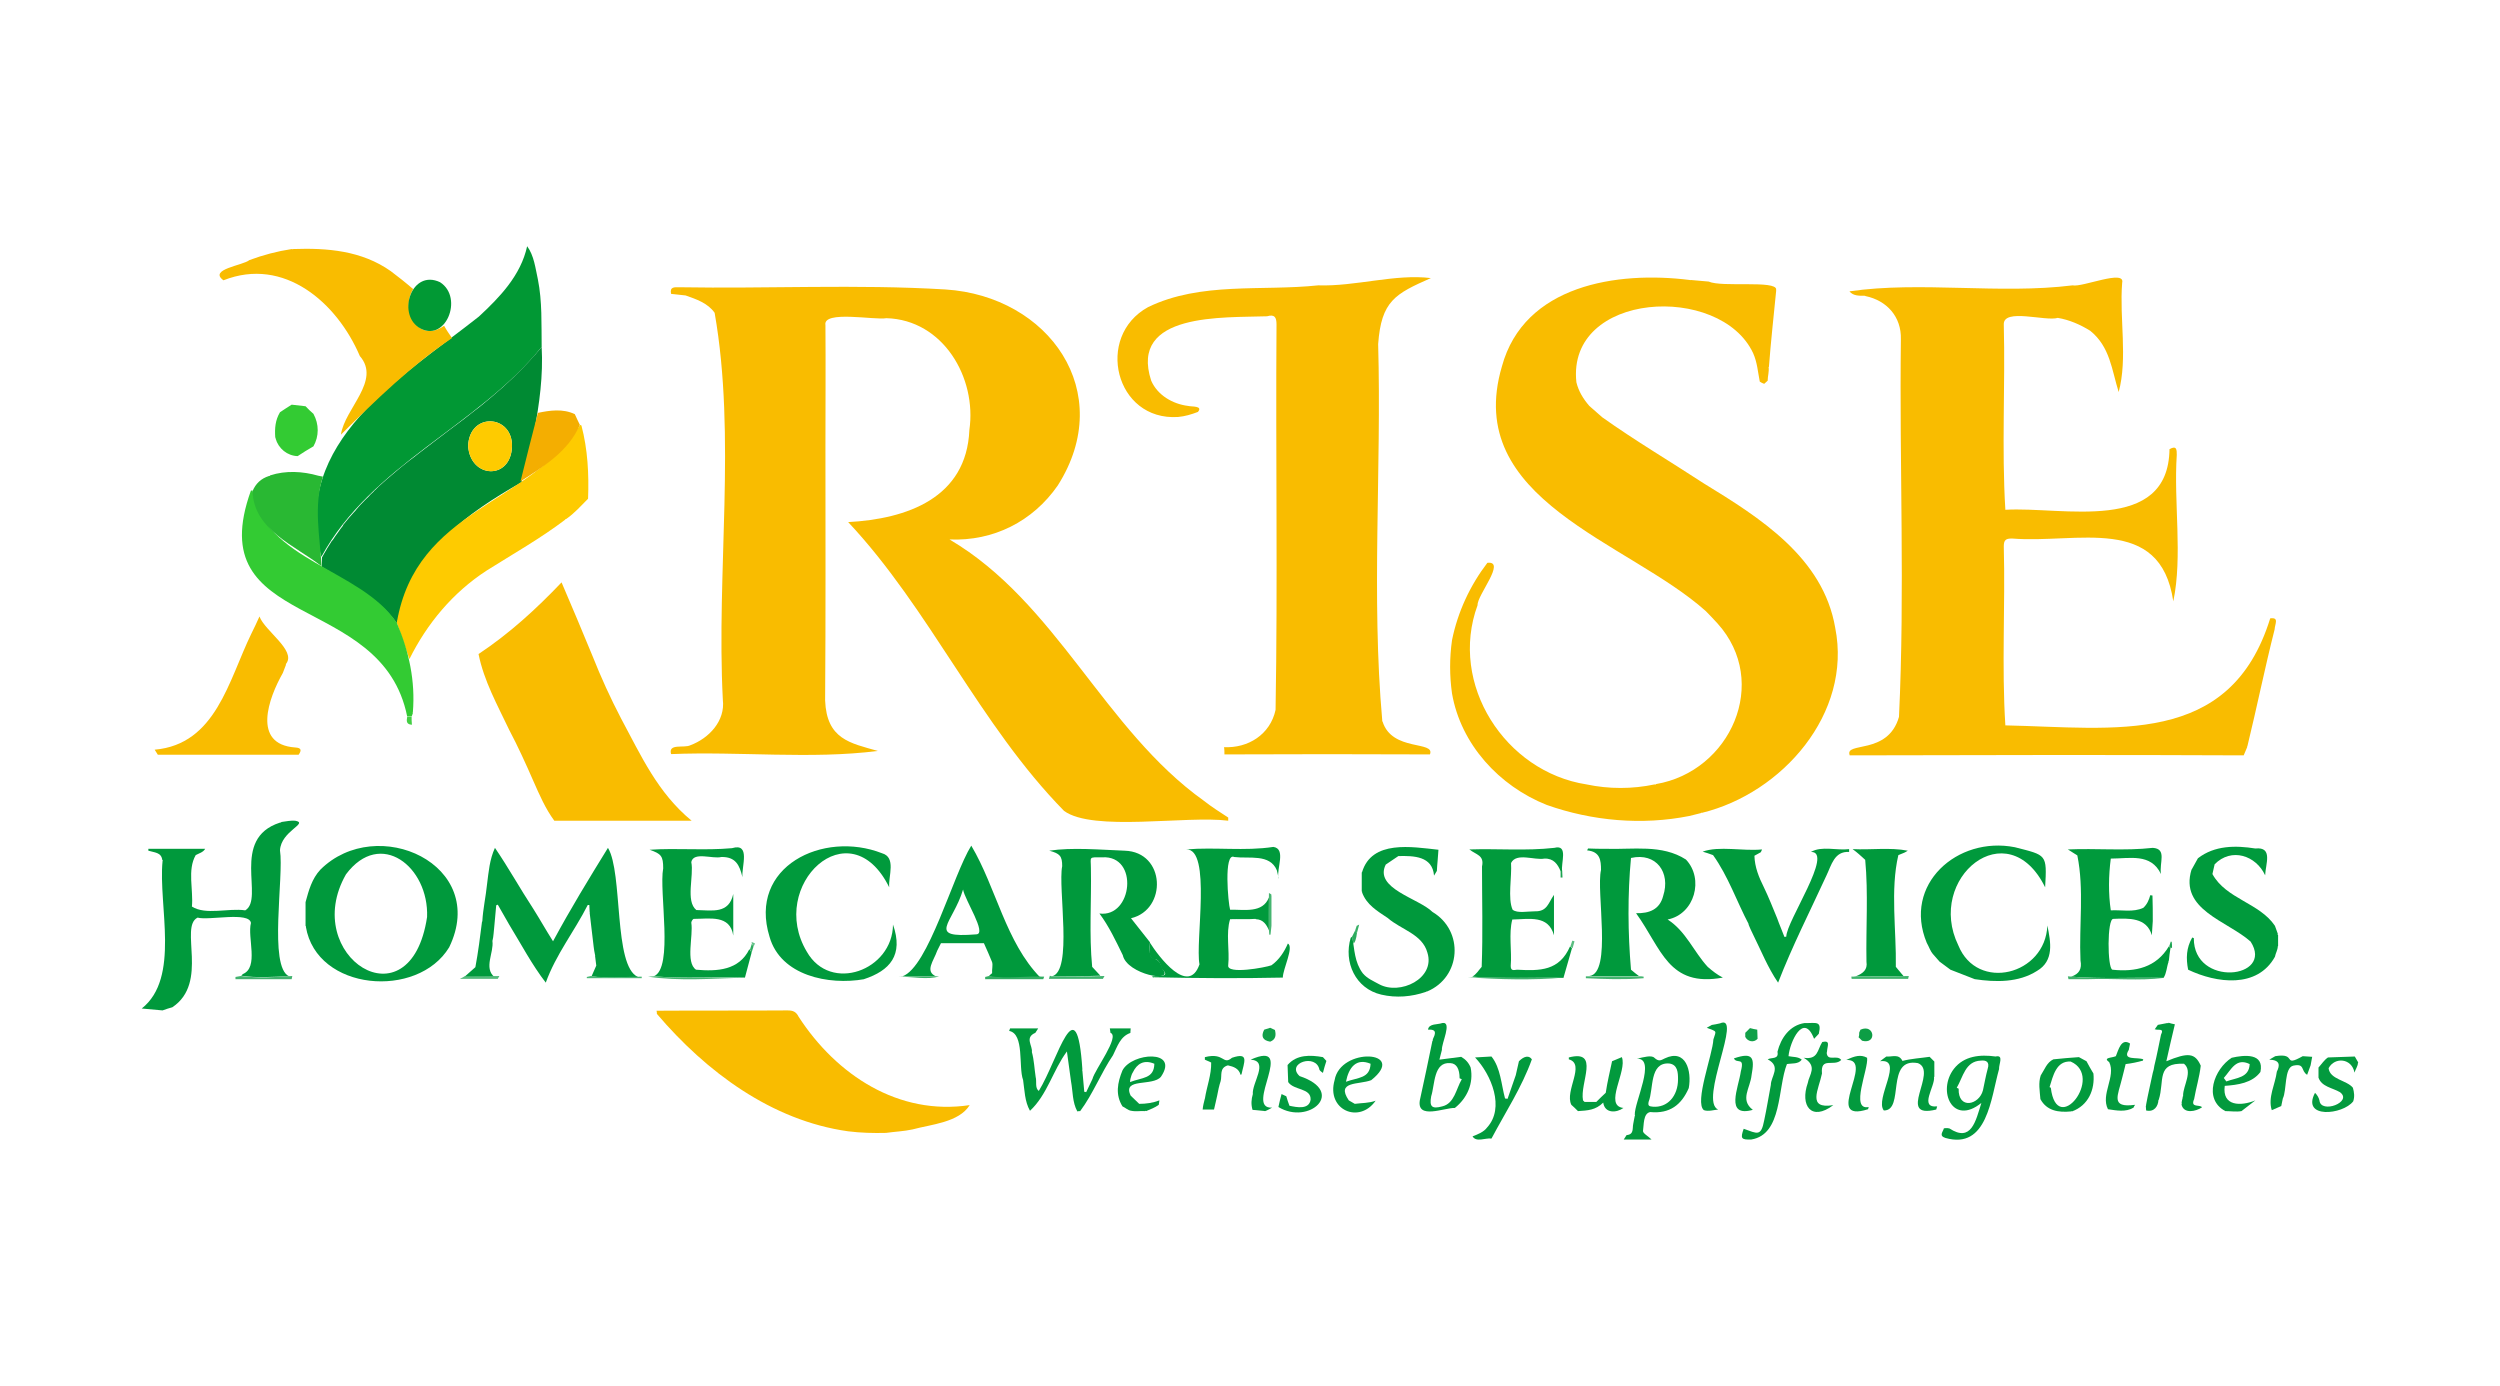<?xml version="1.0" encoding="UTF-8"?>
<svg xmlns="http://www.w3.org/2000/svg" xmlns:xlink="http://www.w3.org/1999/xlink" version="1.1" id="Layer_1" x="0px" y="0px" viewBox="0 0 792 439.1" style="enable-background:new 0 0 792 439.1;" xml:space="preserve">
<style type="text/css">
	.st0{fill:#039A3E;}
	.st1{fill:#039B3E;}
	.st2{fill:#F9BC00;}
	.st3{fill:#019834;}
	.st4{fill:#008A33;}
	.st5{fill:#FECB00;}
	.st6{fill:#33CB33;}
	.st7{fill:#00993C;}
	.st8{fill:#009A3C;}
	.st9{fill:#019A3C;}
	.st10{fill:#29B833;}
	.st11{fill:#019A3D;}
	.st12{fill:#F4AE01;}
	.st13{fill:#029A3D;}
	.st14{fill:#029A3E;}
	.st15{fill:#40B26C;}
	.st16{fill:#45B570;}
	.st17{fill:#3FB26B;}
	.st18{fill:#0D9E45;}
	.st19{fill:#0F9F47;}
	.st20{fill:#32AD62;}
	.st21{fill:#40B36D;}
	.st22{fill:#42B46E;}
	.st23{fill:#42B26E;}
	.st24{fill:#49B775;}
	.st25{fill:#3EB26C;}
	.st26{fill:#37AF65;}
	.st27{fill:#54BB7C;}
	.st28{fill:#43CF43;}
	.st29{fill:#2DAB5E;}
	.st30{fill:#36AF65;}
	.st31{fill:#2DAC5F;}
	.st32{fill:#64C189;}
	.st33{fill:#10A048;}
	.st34{fill:#019934;}
	.st35{fill:#1DA553;}
	.st36{fill:#5BBD81;}
	.st37{fill:#1CA451;}
</style>
<g>
	<path class="st0" d="M734.5,341.4c0-1.1,0-2.1,0-3.2c1-1.1,1.8-2.4,3-3.2c2.9-0.1,5.7-0.2,8.6-0.3c0,0-0.1,0-0.1,0   c0.4,0.6,0.7,1.3,1.1,1.9l-0.1,0.1c0,1-0.8,2.1-1.1,3.1c-0.8-4.5-6.2-5.1-8.2-1.4c0.4,3.6,5.8,3.8,7.7,6.2c0.4,1.4,0.6,2.8,0.1,4.3   c-3.3,4.3-16.5,5.6-12.1-2.7c0.8,0.8,1.2,1.6,1.4,2.4c0.4,4.4,10.7,0.5,6.5-2.6C738.9,344.6,735.5,344.3,734.5,341.4z"></path>
	<path class="st1" d="M723.2,348c-0.2,0.8-0.3,1.6-0.5,2.4c-1,0.4-2,0.9-3,1.3c-1.3-4,1.1-8.2,1.6-12.2c0,0,0,0,0,0   c1-2,1.1-3.7-2.4-3.8c1-0.6,1.5-0.9,1.9-1.1c0,0,0,0,0,0c7.1-1.2,2.1,3.7,8.7,0c0,0,0,0,0,0c1,0.1,2,0.1,3,0.2   c-0.2,0.9-0.3,1.8-0.5,2.7c0,0,0,0,0,0c-0.4,1-0.7,2-1.1,3c-2.1-1.3-0.6-3.7-4.4-2.9C723.6,338.3,724.5,345.4,723.2,348z"></path>
	<g>
		<path class="st2" d="M381.4,253.7c2.4,1.9,5.1,3.6,7.7,5.3c0,0.3,0,0.7,0,1c-13.2-1.7-42.8,3.6-52-3.1    c-26.8-27.3-42.5-63.9-68.4-91.5c18.6-1,37.5-7.6,38.4-29.2c2.4-16.5-8.3-34.9-26.3-35.4c-3.6,0.7-20.2-2.6-19.3,2.2    c0.1,12.8,0,25.5,0,38.3c0,26.9,0.1,53.7-0.1,80.6c0.5,12.3,7.9,13.5,16.7,16c-21.2,2.7-43.8,0.1-65.5,1c-1-3.5,4.1-1.8,6.1-2.8    c0,0,0,0,0,0c5.9-2.2,11.1-7.7,10.3-14.4c-2.1-40.5,4.3-83.2-2.6-122.6c0,0,0,0,0,0c-2.2-3.1-5.8-4.3-9.2-5.5c0,0,0,0,0,0    c-1.5-0.2-3.1-0.3-4.6-0.5c0,0,0,0,0,0c-0.5-2.3,1.1-2.1,2.5-2.1c28.1,0.5,56.3-1,84.4,0.7c0,0,0,0,0,0    c32.8,2.1,54.4,32.5,35.6,62.1c0,0,0,0,0,0c-7.9,11.4-20.4,17.7-34.3,17.1C334.8,190.9,349.7,231.1,381.4,253.7z"></path>
		<path class="st2" d="M560.4,116.2c0,0-0.1,0.1-0.1,0.1c0.2,1.4-0.3,2.9-0.3,4.3c-0.4,0.3-0.7,0.7-1.1,1c-0.5-0.2-1-0.4-1.4-0.7    c-0.6-3-0.8-6.1-2.1-9c-10.4-22.3-59.1-19.6-56,9.2c0,0,0,0,0,0c0.7,2.9,2.2,5.3,4.1,7.5c0,0,0,0,0,0c1.4,1.2,2.7,2.4,4.1,3.6    c0,0-0.1,0,0,0c10.4,7.4,21.4,13.9,32.1,20.9c0,0,0,0,0,0c17.8,10.9,37.9,23.5,41.7,45.8c0,0,0,0,0,0    c5.4,27.1-16.8,52.4-42.2,58.6c-0.1-0.1-0.3,0-0.4,0.1c-1.2,0.3-2.4,0.6-3.6,0.9c0,0,0,0,0,0c-15,3-30.8,1.6-45.2-3.5l0,0    c-15.1-6-27.2-19.2-30-35.3l0,0c-0.8-5.6-0.8-11.3,0-16.9l0,0c1.8-8.9,5.7-17.3,11.2-24.5c6.1-0.7-3.3,10.3-3.1,13.4    c-9.2,25,8.7,52.8,34.5,56.8c7.1,1.5,14.5,1.5,21.6,0c0.1,0.1,0.3,0.1,0.4-0.1c23.6-4,36.3-32.3,19.5-50.9c0,0,0,0,0,0    c-1.2-1.3-2.4-2.6-3.7-3.9c0,0,0,0,0,0c-24.7-22.1-77.1-35.1-64.6-77.5c0,0,0,0,0,0c7-25.8,36.5-30.3,59.5-27.4    c0.1,0.1,0.2,0.1,0.3,0c1.9,0.2,3.8,0.3,5.7,0.5c0,0,0,0,0,0c4.2,1.9,21.4-0.5,21.4,2.5c-0.1,0.1-0.1,0.2,0,0.3    C561.9,100.2,561,108.2,560.4,116.2z"></path>
		<path class="st2" d="M591,93.8l-0.2-0.1c-1.7,0-3.7,0.1-4.9-1.4c22.6-3.3,47.5,1,70.7-1.9c0,0,0,0,0,0c3,0.7,16.8-5.2,15.7-0.8    c-0.9,11.4,1.8,23.8-1.1,34.6c-2.2-7-2.7-14.3-9-19.4l0,0c-3.2-2-6.7-3.5-10.3-4.1c-3.8,1.2-17.3-3.2-17.1,2.1    c0.5,19.5-0.7,39.3,0.5,58.7c18-1.1,51.7,7.9,52-19.3c0,0,0,0.1,0,0.1c2.3-1.3,2.3,0.2,2.3,1.8c-1,15.2,1.9,32.1-1.1,46.4    c-4.1-27.8-30.5-18.2-51.1-19.9c-1.9,0-2.6,0.4-2.6,2.5c0.5,18.9-0.7,38,0.5,56.7c34.5,0.7,71.2,7.1,83.9-33.9    c2.9-0.4,1.5,1.7,1.4,3.5c0,0,0,0,0,0c-3.1,12.2-5.6,24.6-8.6,36.9c-0.1,0.1-0.1,0.2-0.1,0.4c-0.4,0.9-0.7,1.7-1.1,2.6    c-41.6-0.2-83.2-0.1-124.8,0c-1.8-4.5,12.1,0.1,15.6-12.2c1.9-39.7,0.1-79.8,0.6-119.6C602.4,100.3,597.7,95.2,591,93.8z"></path>
		<path class="st2" d="M373.2,132.1c-19.9,1.3-26.4-25.5-9.5-34.8c16.7-8.1,36-5,53.9-6.9l0,0c11.8,0.4,24.4-3.7,35.7-2.3    c-11.3,5-15.7,7.2-16.7,20.9c1.1,39.7-2.2,80,1.3,119.3c-0.1,0.1,0,0.2,0.1,0.3c3,9.6,16.8,6,15,10.4c-21.7-0.1-43.4-0.1-65.1,0    c0-0.8,0-1.5-0.1-2.3c0,0-0.1,0-0.1,0c7.7,0.4,14.7-4,16.4-11.8c0.7-40.6,0-81.4,0.3-122.1c0-2.3-0.6-3.3-3-2.6    c-13.7,0.5-43.8-1.3-36.7,20.4c0,0,0,0,0,0c2,4.6,6.8,7.4,11.7,8c1.1,0.3,4.8-0.1,3.1,1.9c0,0,0,0,0,0    C377.4,131.3,375.4,131.9,373.2,132.1z"></path>
		<path class="st2" d="M187.7,207.8c2.7,6.8,5.7,13.4,9.1,19.9c0,0,0,0,0,0c6.3,11.7,11.5,23.4,22.3,32.3c-14.9,0-29.2,0-43.5,0    c-2.8-3.8-4.7-8.2-6.6-12.5c0,0,0,0,0,0c-2.4-5.5-4.9-11-7.7-16.3l0,0c-3.7-7.8-8-15.5-9.7-24c9.8-6.5,18.3-14.3,26.3-22.7    C181.2,192.2,184.5,200,187.7,207.8z"></path>
		<path class="st3" d="M170.4,88.5c1.4,7,1.1,14.2,1.2,21.4c-20.2,25.1-53.9,37.3-69.8,66.5c-9.7-36.5,25.5-56.8,49.9-76.1    c0,0,0,0,0,0c6.7-6.2,13.3-13.1,15.3-22.3C169.2,81,169.6,84.9,170.4,88.5z"></path>
		<path class="st4" d="M171.6,109.9c-0.5,0.6-1,1.3-1.6,1.9c-0.2,0.3-0.4,0.5-0.7,0.8c-0.1,0.1-0.1,0.1-0.2,0.2    c-0.5,0.6-1,1.1-1.5,1.7c-0.7,0.7-1.4,1.5-2.1,2.2c-0.7,0.7-1.4,1.4-2.1,2.1c-0.7,0.7-1.4,1.4-2.2,2.1c-0.5,0.4-0.9,0.9-1.4,1.3    c-0.3,0.3-0.7,0.6-1,0.9c-0.7,0.6-1.4,1.2-2.1,1.8c-0.1,0.1-0.1,0.1-0.2,0.2c-0.6,0.5-1.3,1.1-1.9,1.6c-1.6,1.4-3.3,2.7-5,4    c-1.6,1.3-3.2,2.5-4.8,3.7c-0.8,0.6-1.6,1.2-2.4,1.8c-2.2,1.7-4.5,3.4-6.7,5.1c-1,0.8-2,1.5-3,2.3c-1,0.8-2,1.6-3,2.3    c-1.9,1.5-3.8,3-5.6,4.6c-1.1,0.9-2.1,1.8-3.1,2.7c-0.7,0.6-1.4,1.2-2,1.9c-0.3,0.2-0.5,0.4-0.7,0.7c-0.6,0.5-1.1,1-1.6,1.6    c-0.7,0.7-1.4,1.3-2,2c-0.1,0.1-0.3,0.3-0.4,0.4c-0.5,0.5-0.9,1-1.3,1.5c-0.2,0.2-0.3,0.3-0.4,0.5c-0.1,0.1-0.3,0.3-0.4,0.4    c-0.5,0.6-1.1,1.2-1.6,1.8c-0.6,0.8-1.3,1.5-1.9,2.3c0,0,0,0,0,0.1c-0.1,0.1-0.1,0.1-0.1,0.2c-0.5,0.6-1,1.3-1.4,1.9    c-0.2,0.2-0.3,0.5-0.5,0.7c-0.4,0.5-0.7,1-1.1,1.6c-0.1,0.1-0.2,0.3-0.3,0.4c-0.1,0.1-0.1,0.1-0.2,0.2c-0.5,0.8-1,1.6-1.5,2.4    c0,0.1-0.1,0.1-0.1,0.2c-0.5,0.8-1,1.7-1.5,2.6l0,3c0.2,0.2,0.5,0.3,0.8,0.5c0,0,0,0,0,0c8.2,5.2,17.3,9.3,23,17.5    c2.2-11.6,8-20.6,15.7-28c0.1-0.1,0.2-0.2,0.3-0.3c6.7-6.4,14.9-11.7,23.4-16.5c1.4-5.2,2.8-10.4,3.9-15.6c0-0.1,0-0.2,0.1-0.3    C170.9,127.8,172.1,119,171.6,109.9z M148.3,141.3c0.4-10.9,14.2-10,13.9,0.2C161.8,152.2,149,151.6,148.3,141.3z"></path>
		<path class="st2" d="M280.7,358.9c-4,0.1-8,0-12-0.5c0,0,0,0,0,0c-24.3-3.4-45-18.9-60.6-37.2c0-0.3,0-0.6-0.1-1    c13.8-0.1,27.7,0,41.5-0.1c1.7,0,2.7,0.4,3.5,2c12,18.5,31.7,31.4,54.2,28c-3.4,5.5-12.2,6.1-18.1,7.7    C286.4,358.4,283.5,358.5,280.7,358.9z"></path>
		<path class="st5" d="M125.7,197.3c6.2-36.4,42.1-37.2,58.1-62.7c0.1,0.1,0.3,0.1,0.4,0.2c2,7.6,2.4,15.4,2.1,23.2    c-2.2,2.2-4.3,4.6-6.9,6.4c-0.2,0-0.3,0-0.3,0.2c-7.9,6-16.6,10.9-25,16.2c0,0,0,0,0,0c-10.6,6.9-18.8,16.7-24.4,28    C128.4,205,127,201.1,125.7,197.3z"></path>
		<path class="st2" d="M143.2,107.1c-13,8.8-24.1,19.6-35.2,30.6c1.2-8.3,12.8-17.1,6-24.9c-7.2-16.9-24-31.6-43.2-24    c-4.9-3.5,6.2-4.7,8.2-6.4c0,0,0,0,0,0c4.3-1.6,8.8-2.8,13.4-3.5c0.1,0.1,0.3,0.1,0.4,0c10.9-0.4,21.8,0.5,31,7c0,0,0,0,0,0    c2.4,1.8,4.8,3.7,7.1,5.7c-4.2,6.6,1.7,17.4,9.8,11.6C141.4,104.5,142.3,105.8,143.2,107.1z"></path>
		<path class="st6" d="M125.7,197.3c3.9,9.1,5.9,18.5,5.1,28.3c-0.1,0.1-0.1,0.2,0,0.3c-0.1,0.4-0.3,0.8-0.4,1.1c-0.5,0-0.9,0-1.4,0    c-8-40-65.7-26.7-49.5-71.6c0.2,0,0.3,0,0.5,0C83.8,177.8,114.2,180.1,125.7,197.3z"></path>
		<path class="st7" d="M62,270.9c-2.7,4.7-0.7,11-1.2,16.3c4.4,2.8,11.6,0.4,16.9,1.2c6.2-3.7-4.9-22.7,11-27.8c0.2,0,0.3,0,0.5-0.2    c1.4-0.2,2.9-0.5,4.3-0.4c4.5,0.8-4.5,3.2-4.8,9.4c1.3,8.2-3.7,37,2.9,39.9c-5.1,0.1-10.2,0.6-15.2-0.2c0.2-0.2,0.4-0.3,0.5-0.5    c5.2-2.1,1.4-11.6,2.6-16.2c-0.5-3.7-13.4-0.7-16.9-1.7c-5.9,2.9,3.7,20.6-8,28.4c-1,0.3-2.1,0.6-3.1,1c0,0,0,0,0,0    c-2.2-0.2-4.4-0.4-6.6-0.6c12.3-9.7,5.2-32.6,6.6-46.7c0.1-0.2,0.1-0.3-0.1-0.4c-0.3-2.4-2.5-2.3-4.4-2.9c0-0.2,0-0.4,0-0.6    c6,0,12,0,18,0C64.4,270,63.1,270.3,62,270.9z"></path>
		<path class="st7" d="M187.8,297.6c-0.3-2.8-0.7-5.6-1-8.5l0.1-0.1l-0.1-0.1c0-0.7-0.1-1.5-0.1-2.2c-0.2,0-0.3,0-0.5,0    c-4.2,8.3-10.1,15.7-13.3,24.6c-4.4-5.7-7.8-12.2-11.6-18.4l0,0c-1.2-2.1-2.4-4.2-3.6-6.3c-0.2,0.1-0.3,0.1-0.5,0.2    c-0.2,2.2-0.4,4.4-0.6,6.6c0,0,0,0,0,0c-0.2,1.5-0.2,3.2-0.6,4.7c0.5,3.7-2.8,8.5,0.6,11.4c-3.2,0-6.4,0-9.5,0    c1.2-1,2.3-2.1,3.5-3.1c0.9-4.8,1.5-9.6,2.1-14.4l0.1-0.1c0.2-3.9,1.1-7.8,1.5-11.8c0,0,0,0,0,0c0.5-3.9,0.8-7.8,2.5-11.5    c4.3,6.3,8,13,12.2,19.4c0,0,0,0,0,0c2.2,3.5,3.8,6.4,6.2,10.2c5.6-10.4,11.3-19.7,17.4-29.6c4.8,7.9,1.7,37.5,9.5,40.9    c-4.9,0.2-9.8,0.5-14.7-0.2c0.5-1.1,1-2.3,1.5-3.4c-0.1-1.1-0.3-2.1-0.4-3.2l0.1-0.1c0,0-0.1-0.1-0.1-0.1    C188.1,300.7,188,299.1,187.8,297.6z"></path>
		<path class="st7" d="M508.6,268.9c8.7,0.3,17.9-1.5,25.5,3.4c5.8,6.1,2.8,17.3-5.8,19c5.8,3.7,8.2,10.1,12.7,15l0,0    c1.5,1.3,3,2.5,4.8,3.4c-17.3,3.2-19.4-9.2-27.5-20.4c4.1,0.1,7.5-1.1,8.6-5.5l0,0c2.4-7.4-2.2-13.8-10.2-12    c-1.1,11.5-1,23.8,0,35.4c0.8,0.7,1.7,1.4,2.5,2c-5.2,0-10.4,0-15.7,0c7.3-0.8,2.1-26.8,3.7-33.6c0-3.1-0.3-5.8-4.4-6.2    c0.1-0.2,0.2-0.4,0.3-0.6C505,268.9,506.8,268.9,508.6,268.9z"></path>
		<path class="st7" d="M101.5,275.5c-2.7,2.9-3.7,6.6-4.7,10.3c0,2.5,0,5,0,7.5c0.1,0.1,0.2,0.2,0.1,0.3c3.4,20.4,35.4,23,45.4,6.5    C155,273.9,119.4,257.7,101.5,275.5z M135.3,290.5c-5.3,35.1-40.4,12.3-25.7-13.5C120.5,262.4,135.9,274.6,135.3,290.5z"></path>
		<path class="st7" d="M333.2,309.3c6.8-1.4,1.9-28,3.3-34.9c0-3.2-0.7-4-4.1-4.9c7.2-1.1,16.2-0.3,23.9,0c13,0.4,13.5,18.7,2,21.4    c2,2.5,4,5.1,6,7.6c-0.6,8.3,2.2,2.5,4,8.5c4,4.6-11.3,1.7-12.6-4.4c0,0,0,0,0,0c-2.2-4.5-4.4-9.2-7.4-13.2    c10.5,1.4,12.6-18.5,0.9-17.8c-4.5,0-3.6-0.3-3.6,3.5c0.2,10.4-0.6,20.9,0.4,31.2c0.9,0.9,1.7,1.9,2.6,2.8    C343.3,309.3,338.3,309.3,333.2,309.3z"></path>
		<path class="st2" d="M90.7,210.2c-0.1,0.1-0.2,0.2-0.1,0.4c-0.3,0.9-0.7,1.7-1,2.6c0,0,0,0,0,0c-4.5,7.9-9.9,22.6,3.9,23.6    c2,0.1,2.1,0.9,1.1,2.3c-14.9,0-29.7,0-44.6,0c-0.3-0.5-0.7-1.1-1-1.6c19.4-1.7,23.4-21.9,30.6-36.7c0,0,0,0,0,0    c0.9-1.8,1.8-3.7,2.6-5.5C83.9,199.9,93.8,206,90.7,210.2z"></path>
		<path class="st7" d="M431.7,308.3c1.4,1.7,3.4,2.5,5.2,3.5c0,0,0,0,0,0c6.6,3.6,17.9-1.8,15.3-10c-1.6-5.9-8.4-7.3-12.6-11    c0,0,0,0,0,0c-3.3-2.2-6.7-4.2-8.1-8.1c0.1-0.1,0.1-0.2-0.1-0.3c0-2,0-4,0-6c0,0,0.1-0.1,0.1-0.1c3.1-10.3,15.8-8,24.2-7.1    c-0.1,2.2-0.4,4.5-0.5,6.7c0,0,0,0,0,0c-0.3,0.5-0.6,1-0.9,1.5c-0.5-6.2-6.4-6.3-11.3-6.2c-1.3,0.9-2.7,1.8-4,2.7    c-3.8,7.6,10.5,10.7,14.8,15c10.1,6,9.1,20.7-1.7,25.2l-0.2,0l-0.1,0.1c-4.6,1.6-9.5,2-14.2,0.9c0,0,0,0,0,0    c-8.2-1.9-12-10.3-9.7-18c0.2-0.1,0.3-0.3,0.5-0.4C429.1,300.8,429.1,304.8,431.7,308.3z"></path>
		<path class="st8" d="M365,309.3c1.5-0.2,6.1,0.4,3.2-2.2c-0.4-0.8-0.9-2.8-1.8-3.1c-3.4-0.2-1.7-3.3-2.2-5.5    c2.9,4.6,12.3,17.1,15.8,7c-1.4-7.1,3.9-36.7-4.2-36.4c9.1-0.8,18.5,0.6,27.6-0.8c4.1,0.6,1,6.8,1.6,9.9c0,0,0.1,0.1,0.1,0.1    c-0.2-0.9-0.4-1.7-0.6-2.6c-2.2-5.3-8.8-3.6-13.5-4.2c-3.4-1.6-1.9,14.8-1.3,16.7c4.5-0.1,10.3,1.2,12.3-3.9c0,3.5,0,6.9,0,10.4    c-0.8-1.8-1.8-3.4-4.1-3.5l-0.2-0.1c-2.6,0.2-5.4,0-8,0.1c0,0,0,0,0,0c-1.4,4.5-0.1,9.8-0.6,14.6c-0.5,3,11.8,0.7,13.7,0    c2.4-1.7,4.1-4.3,5.2-6.9c2,1.1-1.6,8.1-1.6,10.8c-13.6,0.3-27.3,0.2-40.9-0.1c0,0-0.2,0.1-0.2,0.1    C365.2,309.6,365.1,309.5,365,309.3z"></path>
		<path class="st8" d="M682,291.8c-0.1,1.5-0.2,3-0.3,4.5c-1.6-5.7-7.3-5.4-12.2-5.2c-2-0.1-1.9,15.6-0.3,16.1    c7.3,0.8,13.9-0.7,17.9-7.4c0.2,0.2,0.3,0.4,0.5,0.6c-0.2,1.3-0.4,2.6-0.5,3.9c-0.1,0.1-0.2,0.2-0.1,0.4c-0.6,1.6-0.6,3.6-1.6,5.1    c-9.7-0.2-19.6,0.4-29.3-0.4c2.6-0.8,3.5-2.5,3-5.1c-0.5-11.1,1.2-22.5-1-33.3c-1-0.6-2-1.3-3-1.9c8.9-0.4,18,0.5,26.9-0.5    c0,0,0,0,0,0c4.6,0.3,2,4.7,2.6,8.3c-3.2-6.7-9.9-4.9-15.9-4.9c0,0,0,0,0,0c-0.7,5.3-0.8,11.1,0,16.4c3.4-0.2,7.1,0.7,10.3-0.8    c0,0,0,0,0,0c1.2-1.1,1.8-2.5,2.2-4c0.2,0,0.5,0.1,0.7,0.1C682,286.3,682,289.1,682,291.8z"></path>
		<path class="st9" d="M492.3,283.5c0,4.3,0,8.5,0,12.8c-1.8-6.5-7.8-5.1-13.2-5c0,0,0,0,0,0c-1.2,4.5-0.1,9.9-0.5,14.7    c0,1.7,1,1.3,2,1.2c7.3,0.4,13.4,0.4,16.8-7.4c0.2,0.2,0.4,0.4,0.6,0.6c-0.9,3.1-1.8,6.2-2.7,9.4c-9.6-0.2-19.3,0.4-28.9-0.4    c1.3-0.7,2-2,3-3.1c0.4-10.6,0.1-21.2,0.1-31.8c0.8-3.6-1.9-3.7-4-5.4c9-0.3,18,0.5,26.9-0.5l0,0c4.6-1.2,2,4.9,2.5,7.4    c-0.2,0-0.4,0-0.5,0c-0.9-2.2-2.2-4.1-5.1-4c-3.2,0.6-8.9-2-10.6,1.4c0.3,4.3-1.1,11.3,0.5,14.8c1.5,1.2,4.7,0.5,7.1,0.5    C490.2,288.8,490.5,286,492.3,283.5z"></path>
		<path class="st8" d="M238.1,301.8c-0.7,2.6-1.4,5.3-2.1,7.9c-9.6-0.3-19.3,0.4-28.9-0.4c6.4-2.5,1.6-26.9,3-34.2    c0-3.9-0.6-4.6-4.3-5.9c8.7-0.6,17.4,0.3,26.1-0.5c6-1.8,3,5.8,3.3,9.2c-0.9-3.9-2.2-6.5-6.7-6.4c-2.7,0.7-8.8-1.8-9.5,1.6    c0.9,4.3-1.9,12.4,1.6,15.2c5.1,0.1,10.3,1.3,11.7-5.1c0,4.5,0,8.6,0,13.2c-1-6.7-7.5-5.3-12.5-5.3c-0.3,0-0.8,0.8-0.8,1.2    c0.7,4.1-1.9,12.6,1.5,14.9c6.7,0.6,13.6,0.2,16.9-6.5C237.7,301.1,237.9,301.4,238.1,301.8z"></path>
		<path class="st8" d="M243.8,296.8c-6.9-22.3,17-33.8,35.6-26.5c4.6,1.3,2,7.2,2.3,10.8c-12.5-25.4-38.7-0.6-26.1,20.4    c7.5,13.2,27.2,5.9,27.3-8.6c3.4,9.7-1,14.6-9.2,17.3c0,0,0.1,0,0.1,0C262.5,312.2,247.3,309.1,243.8,296.8z"></path>
		<path class="st7" d="M612.4,302.3c-0.9-1-1.3-2.4-2-3.6c0,0,0,0,0,0c-7.7-18.5,9.7-33.9,27.9-30.3c10.1,2.6,10.2,2.1,9.6,12.7    c-11.9-24.2-37.9-2.9-27.5,18.4c6,14.8,27.6,9.4,28.2-6.3c1.1,5.3,2.2,11.2-3.3,14.4c0,0,0,0,0,0c-5.8,3.7-13.1,3.6-19.7,2.6    c0,0,0,0,0,0c-2.6-1-5.1-2-7.7-3c0,0,0,0,0,0c-1.2-0.9-2.3-1.7-3.5-2.6c0,0,0.1,0.1,0.1,0.1C613.8,303.9,613.1,303.1,612.4,302.3z    "></path>
		<path class="st7" d="M307.7,267.9c-5.8,9.3-13.6,38.5-21.8,41.4h1.3c1.2,0,2.4,0,3.6,0h5.7c-3.6-1.6-0.7-4.9,0.4-8.1    c0.4-0.8,0.8-1.6,1.2-2.4l0,0c4.5,0,9.1,0,13.6,0c0.9,2,1.8,4,2.6,6c0.3,1-0.1,2.3,0,3.5c-0.4,0.3-0.7,0.6-1.1,1    c0.4,0.1,0.8,0.1,1.1,0.2c0.1,0,0.3,0,0.4,0.1c0.3,0,0.5,0.1,0.8,0.1c0.3,0,0.5,0,0.8,0.1c0.5,0,1,0.1,1.5,0.1c0.5,0,1,0,1.5,0    c0.7,0,1.4,0,2.1,0c1.9-0.1,3.7-0.2,5.6-0.2c0,0,0,0,0,0c0,0,0.1,0,0.1,0c0.1,0,0.2,0,0.3,0c0.7,0,1.5,0,2.2,0    C318.6,298.5,315.6,281.2,307.7,267.9z M309.3,296c-16.2,1.3-7.4-3.4-4.2-14.2C305.6,285,312.8,295.9,309.3,296z"></path>
		<path class="st8" d="M713,298.3c-7.4-6.6-22.7-10.1-18.7-22.9c0,0,0,0.1,0,0.1c0.7-1.2,1.3-2.4,2-3.6c5.3-4.1,11.9-4.1,18.2-3.1    c5.7-0.6,3.2,5,3.1,8.5c-2.9-6.3-10.7-8.9-16-3.5c-0.2,1-0.5,2-0.7,3.1c4.3,7.9,14.9,9.1,19.8,16.4c0,0,0,0,0,0    c0.3,0.8,0.6,1.7,0.9,2.5c-0.1,0.2-0.1,0.3,0.1,0.4c0,1.2,0,2.3,0,3.5l-0.1,0.1c0,1.1-0.7,2.2-0.9,3.3c0,0,0,0,0,0    c-5.6,10.1-18.5,8.4-27.5,4.1c-0.7-3.6-0.6-6.9,1.3-10.2c0.2,0.1,0.3,0.1,0.5,0.2C694.9,312.9,720.6,310.1,713,298.3z"></path>
		<path class="st8" d="M563,290.9c0.7,2,1.6,4,2.3,5.9c0.2,0,0.4,0,0.6-0.1c0-4.8,15.2-27,7.8-26.8c3.4-2,8.2-0.4,12.1-0.9    c0,0.3,0,0.6,0,0.9c0,0,0,0,0,0c-4.7-0.3-5.6,4.2-7.2,7.5c0,0,0,0,0,0c-5.2,11.3-10.8,22.3-15.3,33.9c-3.3-4.8-5.4-10.2-8-15.4    c0,0,0,0,0,0c-0.5-1-1-2.1-1.4-3.1l0,0.1c0,0,0.1-0.1,0.1-0.1c-3.8-7.2-6.5-15.2-11.3-21.9c0,0,0,0,0,0c-1.1-0.4-2.2-0.8-3.3-1.1    c5.2-1.9,12.8-0.1,18.8-0.7c-0.1,0.3-0.2,0.6-0.4,0.9c-0.7,0.4-1.3,0.7-2,1.1c0.1,3.6,1.4,6.8,3,10c0,0,0,0,0,0    C560.3,284.2,561.6,287.5,563,290.9z"></path>
		<path class="st10" d="M101.9,179.4c-8.4-6.6-21.5-11.4-21.9-23.8c1-2.4,2.7-4,5.2-4.8c0.2,0,0.3,0,0.4-0.2    c4.9-1.6,10.3-1.3,15.2,0.1c0,0,0,0,0,0c0.5,0.1,1,0.2,1.5,0.3C99.3,160.3,101.3,169.8,101.9,179.4z"></path>
		<path class="st7" d="M600.6,306.3c0.8,1,1.7,2,2.5,3c-5.1,0-10.1,0-15.2,0c2.3-0.9,3.8-2.1,3.4-4.6c-0.2-10.7,0.6-21.7-0.4-32.3    l0,0c-1.3-1.2-2.6-2.4-4-3.4c5.8,0.3,11.9-0.6,17.5,0.5c-0.9,0.6-2,1-3,1.4C598.8,281.9,600.8,294.9,600.6,306.3z"></path>
		<path class="st11" d="M342.2,352c-0.3,0-0.6,0-0.9,0.1c-1.6-2.9-1.4-6.3-2-9.5c0,0,0,0,0,0c-0.4-3.2-0.9-6.3-1.3-9.5    c-4.4,5.9-6.2,13.7-11.7,18.8c-1.7-3-1.7-6.5-2.2-9.9c0,0,0,0.1,0,0.1c-1.5-4.1,0.5-14.6-4.4-15.5c0.1-0.3,0.2-0.6,0.3-0.8    c3,0,5.9,0,8.9,0c-0.3,0.5-0.6,0.9-0.9,1.4c-3.5,1.5-0.8,4.1-1.1,6.1c0.7,2.5,0.8,5.3,1.2,7.9c0,0,0,0,0,0c0.4,1.4-0.3,3.5,1,4.4    c6.1-9.9,12-34,13.8-6.8c-0.1,0.1-0.1,0.3,0,0.4c0.2,2.2,0.4,4.5,0.6,6.7c0.2,0,0.4,0,0.6,0.1c0.7-1.4,1.3-2.8,2-4.2c0,0,0,0,0,0    c0.7-2.9,8.8-13.5,5.7-14.6c-0.1-0.5-0.1-0.9-0.2-1.4c2.2,0,4.4,0,6.6,0c0,0.5-0.1,0.9-0.1,1.4c0,0,0.1,0,0.1,0    c-3.3,1.1-4.2,4.3-5.6,7.1c0,0,0,0,0,0C348.8,339.9,346.3,346.5,342.2,352z"></path>
		<path class="st12" d="M183.7,134.6c-3.6,8.4-11.5,13.2-18.8,17.9c1.8-7.2,3.6-14.5,5.5-21.7c3.8-0.8,7.9-1.4,11.7,0.4c0,0,0,0,0,0    C182.6,132.4,183.2,133.5,183.7,134.6z"></path>
		<path class="st11" d="M682.5,337.6c0.8-3.2,1.4-6.5,2.1-9.8c1.1-2.2-0.8-1.3-1.8-1.7l-0.2,0c0.3-0.5,0.7-0.9,1-1.4    c0,0-0.1,0-0.1,0c1-0.2,2.1-0.4,3.1-0.6c0.2,0.1,0.3,0.1,0.4-0.1c0.7,0.2,1.3,0.4,2,0.5c-0.9,3.9-1.8,7.5-2.7,11.7    c7-2.9,9.1-2.6,10.9,1.4c-0.4,3.6-1.5,7.1-2.1,10.6c-1.3,2.9,1.9,1.6,2.5,2.6c0,0,0,0,0,0c-1.9,1.3-5.8,2.2-6.5-0.9l0.1-0.2    c-0.2-0.7,0.3-1.6,0.3-2.3c0.1-0.1,0.2-0.2,0.1-0.3c0-3.2,3.2-7.7,0.3-10.1c-8.9-0.4-6.1,5.4-8,11.4l-0.1,0.1    c-0.1,1.9-1.3,3.9-3.9,3.3c0-0.5-0.1-0.9-0.1-1.4c0.1-0.1,0.1-0.3,0.1-0.5c0.6-3.3,1.4-6.6,2.1-10c0,0,0,0,0,0    C682.2,339.3,682.4,338.4,682.5,337.6z"></path>
		<path class="st6" d="M99.3,131.1c1.8,3.3,1.8,7.1,0,10.3c-1.7,1-3.4,2-5,3.1c-3.3-0.1-6.1-2.4-7-5.6c0.1-0.1,0-0.2-0.1-0.3    c-0.2-2.9,0-5.5,1.5-8c1.2-0.8,2.4-1.6,3.7-2.4c1.5,0.2,2.9,0.3,4.4,0.5C97.5,129.5,98.4,130.3,99.3,131.1z"></path>
		<path class="st11" d="M465.9,338.2c-0.6-1.5-1.6-2.6-3-3.4c-2.3,0.3-4.5,0.6-6.9,0.9c0.2-0.7,0.5-1.9,0.8-3.1    c-0.2-2,3.4-9.1,0.1-8.5c-0.8,0.3-1.8,0.3-2.7,0.5c-0.9,0.2-1.7,0.6-1.8,1.6c3-0.2,2.3,1.4,1.5,3.1c0.1,0.2,0.1,0.3-0.1,0.4    c-1.3,6.3-2.6,12.6-4,18.9c-1,6.2,7.8,2.3,11.1,2.4C464.8,347.9,466.9,343.2,465.9,338.2z M456.9,350.5c-3.3,0.9-4.1,0.1-3.5-3.2    c1.2-3.7,0.7-11,6.1-10.5c1.9,0.1,2.9,1.8,2.9,4.8c0.2,0.1,0.4,0.2,0.7,0.3C461.3,344.9,460.8,349.6,456.9,350.5z"></path>
		<path class="st13" d="M480.2,340.6c0.3-1.5,0.7-2.9,1-4.4c1.7-1.7,3.2-1.9,4.1-0.6c-3.2,8.9-8.4,16.8-12.8,25.1    c-1.9-0.3-4.8,1.3-6-0.7c1.6-0.6,3.6-1.4,4.6-2.8c5.7-6.2,1.4-16.7-3.8-22.2c1.6-0.1,3.4-0.2,5.2-0.3c2.9,3.6,3.1,8.9,4.3,13.3    c0.3,0,0.5,0.1,0.8,0.1C478.5,345.6,479.3,343.1,480.2,340.6z"></path>
		<path class="st13" d="M663.2,340.1c-0.8-1.3-1.5-2.6-2.2-3.9c-0.8-0.4-1.6-0.9-2.4-1.3c-2.7,0.2-5.4,0.4-8.1,0.7    c-2.1,1-2.8,3.3-4,5.1v0c-0.8,2.4-0.3,4.9-0.1,7.5c2,3.7,5.7,4.3,9.7,3.9l0.1-0.1l0.2,0.1C661.6,350.2,663.7,345.2,663.2,340.1z     M649.7,344.6c-0.1-0.1-0.3-0.1-0.4-0.2c1.1-3.5,2.1-8.4,6.7-8.1C666.7,341,651.6,360.5,649.7,344.6z"></path>
		<path class="st13" d="M367.8,341.1c5.9-8.7-9.2-7.7-12.2-2c-1.6,3.9-2.3,7.7,0,11.4c0.9,0.4,1.8,1.3,2.8,1.4    c1.4,0.3,2.9,0,4.3,0.1l0.2-0.1l0.2,0.1c1.4-0.6,2.8-1.1,4-2c0.1-0.5,0.1-0.9,0.2-1.4c-2.1,0.8-4.2,1.1-6.4,1.1    c-0.9-0.9-1.8-1.7-2.7-2.6C355.4,341.3,365.2,344.3,367.8,341.1z M358.4,340.8c0.1-0.4,0.3-0.8,0.5-1.1c1.3-2.7,3.5-4.1,6.8-2.7    c-0.1,4.8-3.9,4.3-7.7,5.8C358,342.1,358.2,341.4,358.4,340.8z"></path>
		<path class="st0" d="M434.4,342.2c11.8-9.4-9.8-10.6-11.6,0l0,0c-2.7,9.4,7.8,14,13,6.5c-2.1,0.8-4.4,0.7-6.6,1    c-0.6-0.4-1.3-0.7-1.9-1.1C423.1,342.4,430.5,343.7,434.4,342.2z M434.2,337c-0.2,4.7-4,4.3-7.8,5.7    C427.3,338.1,429.7,335.1,434.2,337z"></path>
		<path class="st13" d="M707,335.1c-5.5,3.5-9.2,13.1-2,16.9c1.7,0,3.4,0.3,5.1,0c1.5-1.1,2.9-2.3,4.4-3.4    c-4.6,1.9-10.6,1.9-9.7-4.6c4.1-0.3,8.7-0.9,11.3-4.4C717.4,333.5,710.9,334.2,707,335.1z M705.3,342.6c-0.3-0.4-0.5-0.7-0.8-1.1    c2.4-2.7,3.9-6.5,8.2-4.4C712.5,341.5,708.5,341.4,705.3,342.6z"></path>
		<path class="st14" d="M419.1,334.9c0.4,0.4,0.7,0.8,1.1,1.2c-0.4,1.3-0.8,2.5-1.1,3.8c-0.4-0.3-0.9-0.6-1.1-1    c-1-5.3-10.7-2.1-6.3,2c15,5,2.9,15.7-6.7,9.8c0.3-1.4,0.6-2.7,1-4.1c0.5,0.2,1,0.5,1.5,0.7c0.3,1,0.6,2,1,3    c2.3,0.5,6.2,1.3,6.7-1.9c0.2-3.8-5.3-2.9-7.1-5.6c0,0,0,0,0,0c-0.1-1.8-0.1-3.6-0.2-5.4C410.8,334,415.2,334.2,419.1,334.9z"></path>
		<path class="st1" d="M670.3,334.6c0.8-1.9,1.7-5.9,4.5-4c-0.1,0.7-0.3,1.3-0.4,2c0,0,0,0,0,0c-2.2,3.5,2.7,2.2,4.6,3    c-0.1,0.1-0.1,0.3-0.1,0.4c-1.8,0.5-3.7,0.9-5.5,1.1c-0.4,1.5-0.7,3-1.1,4.4c0,0,0,0,0,0c-1.3,5.5-3.9,9.6,4.1,8.5    c-0.2,0.3-0.4,0.6-0.5,0.9c-2.5,1.5-5.4,0.9-8.1,0.5c-2.4-4.7,2.6-10.4,0.4-14.9C666.1,335,668.9,335.2,670.3,334.6z"></path>
		<path class="st1" d="M385.6,347.1c-0.3,1.5-0.7,3-1,4.4c-1.2,0-2.4,0-3.6,0c0.1-1.2,0.4-2.3,0.7-3.5c0,0,0,0.1,0,0.1    c0.6-3.9,2.1-7.6,2-11.5c-0.7-0.3-1.3-0.6-2-0.9c0-0.3,0-0.5,0-0.8c6.3-1.6,5.6,2.7,8.6,0.2l0,0c5.6-1.9,3.8,1.4,3,5.3    c-0.1,0-0.2,0-0.3,0.1c-0.5-2-2.2-2.6-4-3c-2.8,0.8-1.8,3.2-2.3,5c0,0,0,0,0,0C386.2,344,385.9,345.5,385.6,347.1z"></path>
		<path class="st1" d="M396.8,351.6c-0.5-1.7-0.4-3.3,0.1-5c0,0,0,0.1,0,0.1c-0.4-3.6,5.3-10.6-0.7-11c14.9-6.6-2.3,15.7,6.8,15.2    c-1.1,0.6-1.6,0.9-2.2,1.1c0,0,0,0,0,0C399.5,351.9,398.1,351.7,396.8,351.6z"></path>
		<path class="st15" d="M495.4,309.7c-9.9,0.9-20.5,0.6-30.4-0.1C475,309.4,485.3,309.9,495.4,309.7z"></path>
		<path class="st16" d="M207.1,309.3c9.6,0.8,19.3,0.2,28.9,0.4c-10,0.3-20.9,1.2-30.7-0.3C205.9,309.4,206.5,309.3,207.1,309.3z"></path>
		<path class="st17" d="M661.7,310.2c-2.1,0-4.3,0-6.4,0c-0.1-0.3-0.1-0.6-0.2-0.9c10.1,1,20.2,0.2,30.4,0.5    C677.6,310.8,669.6,309.9,661.7,310.2z"></path>
		<path class="st18" d="M589,327.1c0.1-0.3,0.3-0.6,0.4-0.9c4.5-2,5.3,4.8,0.5,3.5c-0.4-0.4-0.7-0.7-1.1-1.1    C589,328.1,589,327.6,589,327.1z"></path>
		<path class="st19" d="M400.5,326.2c0.6-0.2,1.2-0.4,1.9-0.6c0.5,0.2,1,0.5,1.5,0.7c0.4,1.6,0.3,3-1.5,3.7    C400,329.6,399.4,328.3,400.5,326.2z"></path>
		<path class="st20" d="M313.3,309.2c5.8,1,11.6-0.1,17.5,0.2c-0.1,0.3-0.2,0.5-0.3,0.8c-6.1,0-12.3,0-18.4,0c0-0.2,0-0.5,0-0.7    C312.4,309.4,312.9,309.3,313.3,309.2z"></path>
		<path class="st21" d="M588,309.3c5.6,0,11.2,0.1,16.7-0.1c-0.1,0.3-0.1,0.6-0.2,0.9c-6,0-11.9,0-17.9,0c0-0.2-0.1-0.5-0.1-0.7    C587.1,309.4,587.5,309.4,588,309.3z"></path>
		<path class="st22" d="M519.3,309.3c0.5,0,0.9,0,1.4,0.1c0,0.2,0,0.3,0,0.5c-6.1,0.5-12.2,0.3-18.3,0c0-0.2,0-0.4,0-0.6    C508,309.3,513.7,309.3,519.3,309.3z"></path>
		<path class="st23" d="M76.3,309.2c5.4,0.7,10.9,0.4,16.3,0c-0.1,0.3-0.1,0.7-0.2,1c-5.9,0-11.9,0-17.8,0c0-0.2,0-0.5,0-0.7    C75.2,309.4,75.8,309.3,76.3,309.2z"></path>
		<path class="st24" d="M187.2,309.2c5.4,0.8,10.7,0.2,16.1,0.2c0,0.2,0,0.3,0,0.5c-5.8,0-11.6,0-17.4,0c0-0.1,0-0.2,0-0.4    C186.3,309.4,186.7,309.3,187.2,309.2z"></path>
		<path class="st25" d="M333.2,309.3c5.6,0,11.1,0.1,16.7-0.1c-0.2,0.3-0.3,0.6-0.5,0.9c-5.7,0-11.4,0-17.1,0c0.1-0.3,0.2-0.7,0.3-1    C332.9,309.2,333,309.3,333.2,309.3z"></path>
		<path class="st16" d="M402.8,293.3c-0.1,0.9-0.2,1.9-0.3,2.8c-0.1,0-0.3,0-0.4,0c-0.4-4.4-0.1-8.9-0.1-13.3c0,0,0,0.1,0,0.1    c0.3,0.2,0.6,0.3,0.8,0.5c-0.1,0.1-0.1,0.2,0,0.3C402.8,287,402.8,290.2,402.8,293.3z"></path>
		<path class="st26" d="M296.5,309.3c0.3,0,0.7,0,1,0c-3.4,1.2-8.7,0.1-12.8,0.1C288.7,309.2,292.6,309.4,296.5,309.3z"></path>
		<path class="st27" d="M147.2,309.3c3.7,0,7.3,0,11-0.1c-0.2,0.3-0.3,0.6-0.5,0.9c-3.8,0-7.6,0-12,0    C146.5,309.7,146.8,309.5,147.2,309.3z"></path>
		<path class="st28" d="M129,227.1c0.5,0,0.9,0,1.4,0c0,0.8,0,1.6,0.1,2.5C128.6,229.5,128.8,228.3,129,227.1z"></path>
		<path class="st29" d="M428.3,296.8c0.3-0.7,0.7-1.3,1-2c0.2,0.2,0.4,0.4,0.6,0.7c-0.1,0.4-0.1,0.8-0.2,1.3c0,0,0,0,0,0    c-0.2,0.7-0.3,1.6-0.9,2.1C428.6,298.1,428.5,297.5,428.3,296.8z"></path>
		<path class="st30" d="M429.9,295.5c-0.2-0.2-0.4-0.4-0.6-0.7c0.2-0.5,0.3-1,0.5-1.5c0.3-0.1,0.6-0.3,0.8-0.4    C430.4,293.8,430.1,294.6,429.9,295.5z"></path>
		<path class="st31" d="M238.1,301.8c-0.2-0.3-0.4-0.7-0.5-1c0.2-0.6,0.4-1.3,0.6-1.9c0.2,0.3,0.3,0.7,0.5,1    C238.5,300.5,238.3,301.1,238.1,301.8z"></path>
		<path class="st32" d="M238.7,299.9c-0.2-0.5-0.6-1-0.6-1.5c0.4,0.2,0.8,0.3,1.1,0.5C239.1,299.1,238.9,299.5,238.7,299.9z"></path>
		<path class="st11" d="M632.2,334.7c-4.9-0.7-10-0.2-13.2,3.9c-5.4,7-0.4,18.2,8.7,10.8c-1.8,5.8-3.2,12.6-10.1,8.1    c-0.6-0.2-1.8-0.1-1.8,0c-0.2,1-1.7,2.3,0.5,3c13.3,3.8,14.4-12.6,17-21.8C633.2,337.1,634.9,334.1,632.2,334.7z M629.7,338.6    c-0.6,2.2-1,4.5-1.5,6.8c-1.2,4.7-7.9,6.2-7.7-0.5c-0.2-0.1-0.4-0.2-0.6-0.3c2-3.4,2.7-8.4,7.6-8.6    C629.2,335.8,630.4,336.4,629.7,338.6z"></path>
		<path class="st13" d="M527.4,335.3c-1.1,0.5-1.8,1.2-3.3-0.2c-0.9-0.9-3.4-0.2-5.5,0.3c6.2-0.2-0.9,13.9-0.7,17.8l0.1,0.2    l-0.1,0.1c-0.2,0.8-0.3,1.7-0.5,2.6l0,0c-0.3,1.4,0.3,3.3-2.1,3.5c-0.3,0.5-0.6,0.9-0.9,1.4h8.8c-1.2-1.2-2.7-1.9-2.7-2.7    c0.3-1.8,0-5.6,2.3-6c6.2,0.6,9.9-2.3,12.2-7.6C536,339.3,534.1,332.1,527.4,335.3z M523.6,350.6c-1.2-0.1-1.6-0.3-1.3-1.6    c1.6-4,0.2-12.4,6.4-12.1c2.8,0.3,2.9,2.9,2.9,5C531.6,347.3,528.2,351,523.6,350.6z"></path>
		<path class="st13" d="M571.7,324.1c3.6,0.1,5.5-0.9,4.5,3.4c-0.5,0.5-1,1.1-1.5,1.6c-3.3-8.6-7.7,1-8.1,5.5c1.4,0.3,3,0.1,4.2,1.1    c-1.1,1.5-3.1,1.1-4.7,1.4c-3,7.5-1.4,22.3-11.3,23.9c-3.2,0.1-3.5-0.3-2.4-3.4c4.3,1.5,5.5,2.6,6.5-2.7c0.8-3.7,1.4-7.5,2.1-11.2    c0-2.7,3.4-5.8-1-8.1c1.2-0.7,3.6,0.1,3.1-2.4c0,0,0,0,0,0C564.2,328.8,567,324.8,571.7,324.1z"></path>
		<path class="st13" d="M510.7,336.2c1-0.4,2.1-0.9,3.1-1.3c1.8,4.4-5.9,15.4,0.5,16.1c-2.2,1.6-5.9,1.8-6.4-1.7    c-2.4,2.4-4.9,2.5-8,2.7c-0.7-0.7-1.4-1.4-2.1-2c-2.2-4.4,4.6-12.9-0.8-14.4c0-0.2,0-0.4,0-0.6c10-2.6,3.4,8.1,4.5,13.6    c0.2,0.2,0.3,0.3,0.5,0.5c1.2,0,2.4,0,3.7,0c1-1,2-2,3-2.9C509.2,342.8,510,339.5,510.7,336.2L510.7,336.2z"></path>
		<path class="st13" d="M612.8,341.1l-0.1,0.1c0.4,2.9-4.9,9.9,1,9.3c-0.1,0.3-0.2,0.7-0.3,1c-13,3.2,0.8-12.1-5.8-14.7    c-10.4-1.9-4.1,15.1-10.8,15c-3-3.6,6.6-16.6-1.2-15.6c1-0.8,1.5-1.1,2-1.5c1.8,0.2,3.9-1,5.1,1.4c2.6-0.7,5.9-0.9,8.6-1.3    c0,0,0,0,0,0c0.5,0.5,1,1,1.5,1.5c0,0,0,0,0,0C612.8,337.8,612.8,339.4,612.8,341.1z"></path>
		<path class="st14" d="M544.9,324.2c7.4-3.3-6.8,24.6-0.6,27.3c-1.2,0.1-3.1,0.7-4.5,0.2c-3.1-2.4,2.8-17.7,3-22.4    c0.9-2.9,1.3-2.4-2.1-3.7c0.5-0.3,1.1-0.6,1.6-0.9c0,0,0,0,0,0C543.1,324.6,544,324.4,544.9,324.2z"></path>
		<path class="st0" d="M578.8,333.1c0,0.2-0.1,0.3-0.1,0.5c0.3,2.8,3.3,0.4,4.6,2.2c-2.3,2.3-6.6-1.2-6.1,4.3c-1,5-4.9,11.4,3.6,10    c-7,5.3-10.6,0.1-8.1-7c0.4-2.6,3.3-5.3-1.3-8c4.6,0.7,4.3-2.5,5.9-5c0,0,0,0,0,0C580,329.5,578.9,331.3,578.8,333.1z"></path>
		<path class="st1" d="M554.9,340.6c-0.4,4.1-3.8,7.8,0.4,11c-9,2.5-4.5-7.1-3.8-12.2c1.3-4.8-1.3-2.2-2.2-4.1    C555.4,333.2,555.9,335.1,554.9,340.6z"></path>
		<path class="st0" d="M591.5,335.1c0.5,3.5-5.5,16.8,0.5,15.6c-0.1,0.2-0.1,0.5-0.2,0.7c-14.7,4.7,2.6-16-6.9-15.6    C587.6,334.5,589.5,334,591.5,335.1z"></path>
		<path class="st33" d="M556.8,329.1c-1.2,1.3-3.1,0.9-3.9-0.6c0-0.4,0-0.9,0-1.3c0.5-0.5,1-1,1.5-1.5c0.8,0.2,1.5,0.4,2.3,0.5    C556.7,327.2,556.8,328.1,556.8,329.1z"></path>
		<path class="st5" d="M148.3,141.3c0.4-10.9,14.2-10,13.9,0.2C161.8,152.2,149,151.6,148.3,141.3z"></path>
		<path class="st34" d="M139.4,89.4c7.7,4.9,1.6,19.7-6.8,14.3C125.8,99.1,130.5,85.2,139.4,89.4z"></path>
		<path class="st35" d="M688.1,300.2c-0.1,0.1-0.3,0.1-0.4,0.2c-0.2-0.2-0.3-0.4-0.5-0.6c0.2-0.5,0.3-1,0.5-1.5c0.1,0,0.2,0,0.3,0.1    C688.1,299,688.1,299.6,688.1,300.2z"></path>
		<path class="st36" d="M497.5,299.8c0.2-0.6,0.4-1.2,0.6-1.8c0.2,0.1,0.5,0.1,0.7,0.2c-0.2,0.7-0.4,1.5-0.6,2.2    C497.9,300.2,497.7,300,497.5,299.8z"></path>
		<path class="st37" d="M494.9,275.9c0,0.7,0.1,1.4,0.1,2.1c-0.2,0-0.4,0-0.6,0c0-0.7,0-1.4,0-2.1    C494.6,275.9,494.7,275.9,494.9,275.9z"></path>
	</g>
</g>
</svg>
